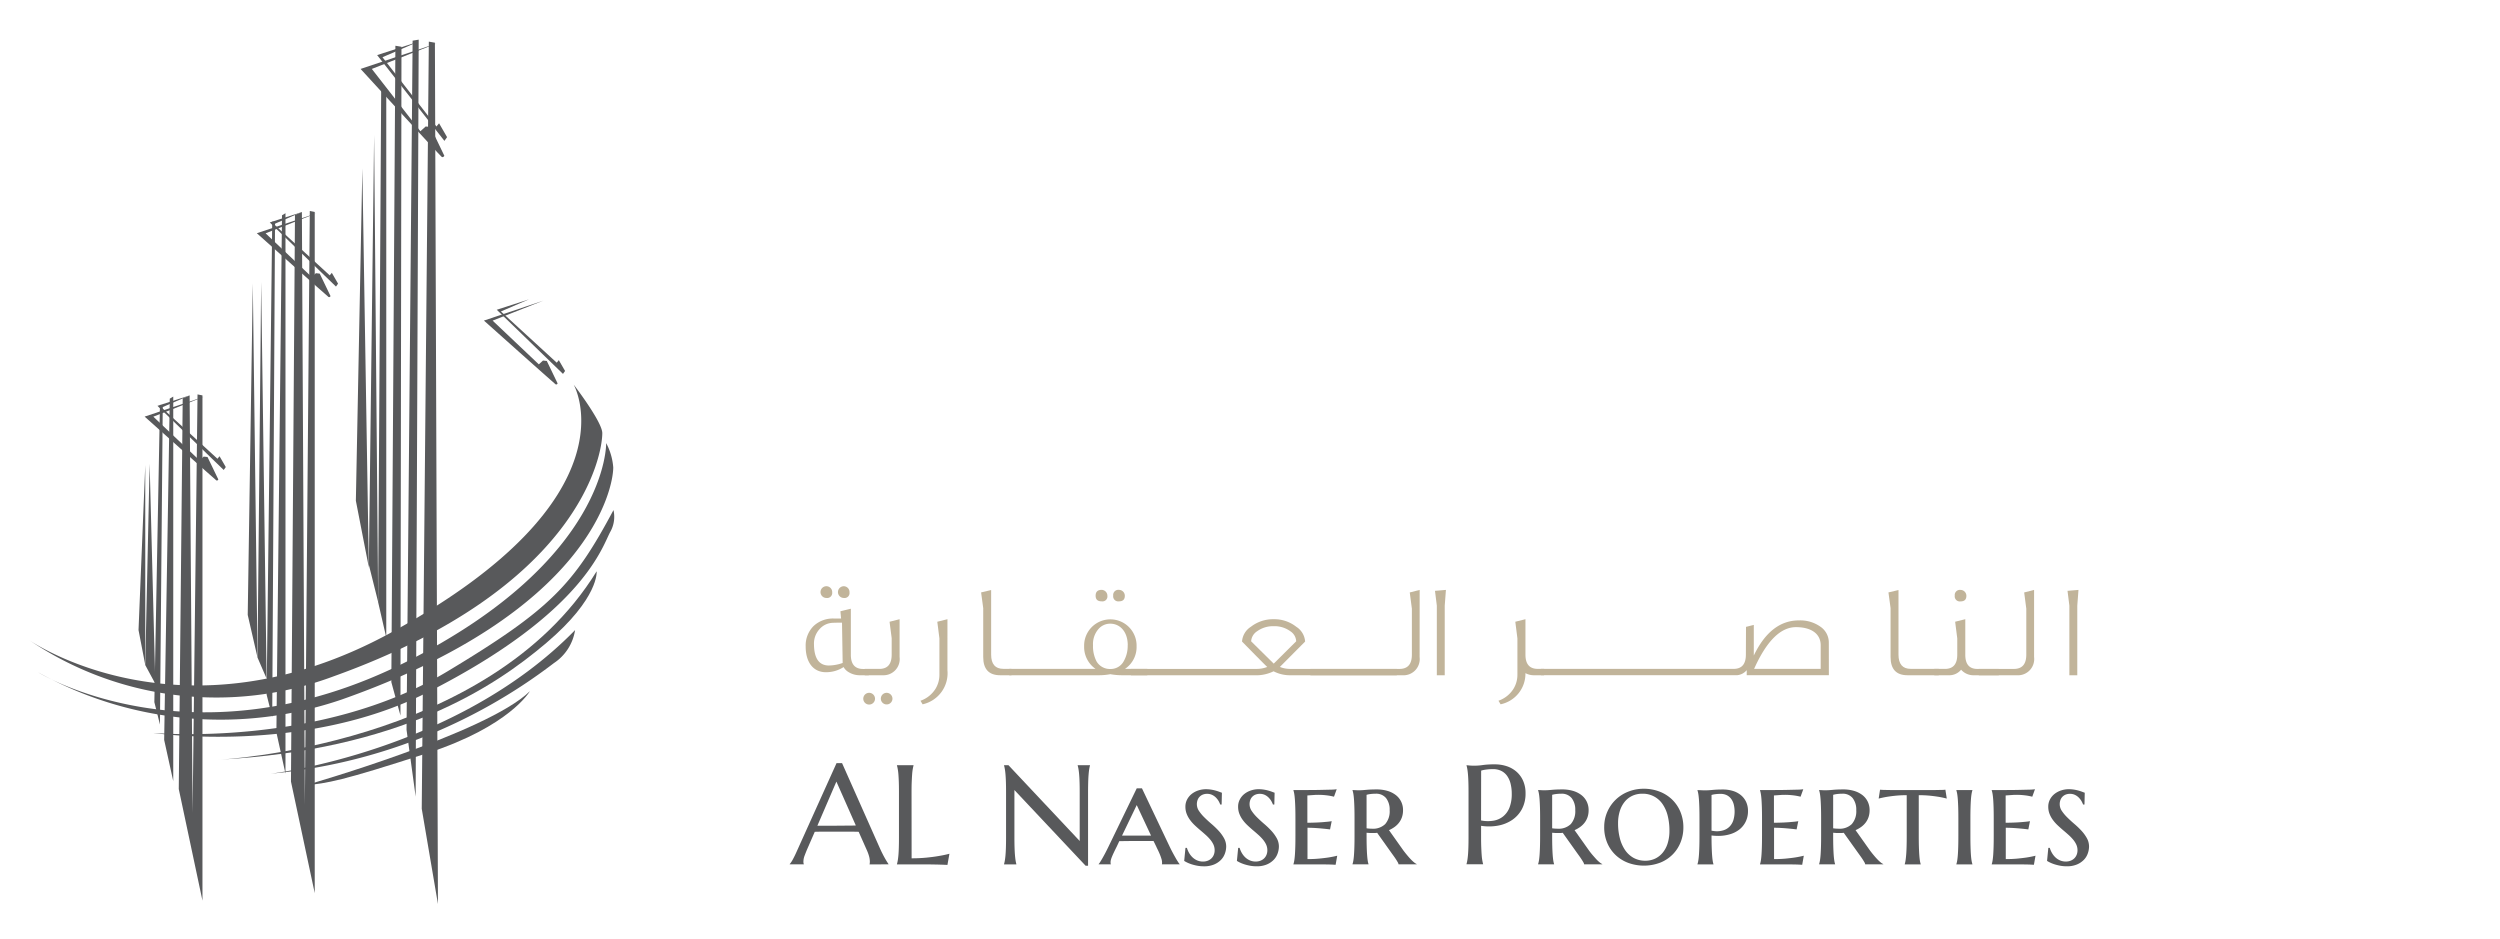 <svg xmlns="http://www.w3.org/2000/svg" xmlns:xlink="http://www.w3.org/1999/xlink" width="197" height="74" viewBox="0 0 197 74">
  <defs>
    <clipPath id="clip-path">
      <rect id="Rectangle_6472" data-name="Rectangle 6472" width="162.361" height="68.111" fill="none"/>
    </clipPath>
    <clipPath id="clip-Al_Nasser_Properties">
      <rect width="197" height="74"/>
    </clipPath>
  </defs>
  <g id="Al_Nasser_Properties" data-name="Al Nasser Properties" clip-path="url(#clip-Al_Nasser_Properties)">
    <g id="Group_70784" data-name="Group 70784" transform="translate(2.255 3.125)" clip-path="url(#clip-path)">
      <path id="Path_104238" data-name="Path 104238" d="M95.6,52.119l-4,1.575,3.642,3.446.328-.3.3.033.853,1.772s-.066.131-.164.066-5.644-5.02-5.644-5.02Z" transform="translate(-55.037 -31.554)" fill="#58595b"/>
      <path id="Path_104239" data-name="Path 104239" d="M96.021,51.861l-2.207.955,4.4,4.036.164-.2.492.853-.164.23-5.217-5.053Z" transform="translate(-56.598 -31.397)" fill="#58595b"/>
      <path id="Path_104240" data-name="Path 104240" d="M54.273,87.976V34.3l-.389-.078-.389,46.823L53.261,34.3l-.545.234L52.4,79.182Z" transform="translate(-31.727 -20.721)" fill="#58595b"/>
      <path id="Path_104241" data-name="Path 104241" d="M50.2,78.825V34.659l-.275.165-.441,40.749Z" transform="translate(-29.959 -20.983)" fill="#58595b"/>
      <path id="Path_104242" data-name="Path 104242" d="M47.971,75.375l.221-39.04h-.221l-.441,37.276Z" transform="translate(-28.775 -21.998)" fill="#58595b"/>
      <path id="Path_104243" data-name="Path 104243" d="M46.43,79.639l-.717-1.658L46,48.38Z" transform="translate(-27.676 -29.29)" fill="#58595b"/>
      <path id="Path_104244" data-name="Path 104244" d="M44.53,78.151l-.772-3.362.4-26.13Z" transform="translate(-26.492 -29.459)" fill="#58595b"/>
      <path id="Path_104245" data-name="Path 104245" d="M50.263,34.682l-4,1.575L49.9,39.7l.328-.3.3.033.853,1.772s-.066.131-.164.066-5.644-5.02-5.644-5.02Z" transform="translate(-27.589 -20.997)" fill="#58595b"/>
      <path id="Path_104246" data-name="Path 104246" d="M50.685,34.424l-2.207.955,4.4,4.036.164-.2.492.853-.164.23-5.217-5.053Z" transform="translate(-29.15 -20.841)" fill="#58595b"/>
      <path id="Path_104247" data-name="Path 104247" d="M31.853,110.735V70.922l-.389-.078-.389,32.964-.233-32.886-.545.234-.311,30.784Z" transform="translate(-18.154 -42.89)" fill="#58595b"/>
      <path id="Path_104248" data-name="Path 104248" d="M27.783,101.584V71.277l-.275.165-.441,26.89Z" transform="translate(-16.386 -43.152)" fill="#58595b"/>
      <path id="Path_104249" data-name="Path 104249" d="M25.551,98.134l.221-25.181h-.221L25.11,96.37Z" transform="translate(-15.202 -44.167)" fill="#58595b"/>
      <path id="Path_104250" data-name="Path 104250" d="M24.086,102.024l-.792-1.471.345-15.865Z" transform="translate(-14.103 -51.271)" fill="#58595b"/>
      <path id="Path_104251" data-name="Path 104251" d="M22.48,100.722l-.531-2.756.531-13Z" transform="translate(-13.288 -51.441)" fill="#58595b"/>
      <path id="Path_104252" data-name="Path 104252" d="M27.844,71.3l-4,1.575,3.642,3.445.328-.3.3.033.853,1.772s-.065.131-.164.065-5.644-5.02-5.644-5.02Z" transform="translate(-14.017 -43.166)" fill="#58595b"/>
      <path id="Path_104253" data-name="Path 104253" d="M28.265,71.042,26.058,72l4.4,4.036.164-.2.492.853-.164.23L25.73,71.866Z" transform="translate(-15.577 -43.01)" fill="#58595b"/>
      <path id="Path_104254" data-name="Path 104254" d="M72.306.742,67.185,2.756l3.826,4.911.42-.378.378.042L72.9,9.6s-.084.168-.21.084S66.3,2.756,66.3,2.756Z" transform="translate(-40.141 -0.449)" fill="#58595b"/>
      <path id="Path_104255" data-name="Path 104255" d="M72.845.412,70.022,1.633l4.25,5.459.21-.252.63,1.091-.21.294-5.3-6.76Z" transform="translate(-42.138 -0.249)" fill="#58595b"/>
      <path id="Path_104256" data-name="Path 104256" d="M79.784,68.356,79.545.485,79.066.4l-.559,60.446Z" transform="translate(-47.529 -0.245)" fill="#58595b"/>
      <path id="Path_104257" data-name="Path 104257" d="M76.19,59.648,76.43,0l-.479.08-.479,54.3Z" transform="translate(-45.692 0)" fill="#58595b"/>
      <path id="Path_104258" data-name="Path 104258" d="M73.155,53.995l.08-52.7-.479-.08L72.436,51.36Z" transform="translate(-43.854 -0.735)" fill="#58595b"/>
      <path id="Path_104259" data-name="Path 104259" d="M70.444,52.874V9.6l-.4-.08L69.8,50.08Z" transform="translate(-42.261 -5.764)" fill="#58595b"/>
      <path id="Path_104260" data-name="Path 104260" d="M68.678,55.833l-.319-36.81-.415,33.871Z" transform="translate(-41.134 -11.516)" fill="#58595b"/>
      <path id="Path_104261" data-name="Path 104261" d="M66.375,57.146l-1.022-5.255L65.864,25.7Z" transform="translate(-39.566 -15.559)" fill="#58595b"/>
      <path id="Path_104262" data-name="Path 104262" d="M0,88.988s12.039,8.485,28.6-.585c19.431-10.64,14.349-19.522,14.349-19.522s2.255,2.938,2.257,3.825c.005,1.678-1.727,12.19-21.181,19.169A26.34,26.34,0,0,1,0,88.988" transform="translate(0 -41.702)" fill="#58595b"/>
      <path id="Path_104263" data-name="Path 104263" d="M1.91,98.632s12.281,7.645,29.126-.89C46.888,89.71,46.667,80.565,46.667,80.565a4.876,4.876,0,0,1,.558,1.913c0,1.678-1.887,11.42-21.381,18.289A29.54,29.54,0,0,1,1.91,98.632" transform="translate(-1.156 -48.775)" fill="#58595b"/>
      <path id="Path_104264" data-name="Path 104264" d="M24.987,111.509s13.1,1.186,23.129-4.843c8.19-4.922,9.962-6.855,13.1-12.719a2.415,2.415,0,0,1-.22,1.655c-.627,1.065-1.941,6.369-14.419,12.7-9.768,4.954-21.589,3.211-21.589,3.211" transform="translate(-15.128 -56.877)" fill="#58595b"/>
      <path id="Path_104265" data-name="Path 104265" d="M37.821,121.02s21.336-1.008,29.837-14.851c0,0,.219,2.09-3.965,5.645-4.152,3.528-11.592,8.433-25.873,9.206" transform="translate(-22.897 -64.276)" fill="#58595b"/>
      <path id="Path_104266" data-name="Path 104266" d="M48.368,129.227s14.607-1.71,23.976-11.316a3.811,3.811,0,0,1-1.667,2.6,43.332,43.332,0,0,1-22.309,8.716" transform="translate(-29.283 -71.385)" fill="#58595b"/>
      <path id="Path_104267" data-name="Path 104267" d="M55.2,137.534s14.339-4.1,17.72-7.425c0,0-1.583,2.773-8.072,4.88-6.856,2.227-7.866,2.364-9.648,2.545" transform="translate(-33.418 -78.77)" fill="#58595b"/>
      <path id="Path_104268" data-name="Path 104268" d="M158.286,152.465v-.022a.318.318,0,0,0,.017-.082c0-.036.006-.069.006-.1a1.707,1.707,0,0,0-.046-.373,3.142,3.142,0,0,0-.177-.509l-.659-1.482q-.305-.011-.812-.011h-1.926q-.4,0-.722.011l-.627,1.438q-.082.2-.174.442a1.34,1.34,0,0,0-.093.485.51.51,0,0,0,.011.117.212.212,0,0,0,.022.062v.022h-1.112v-.022a1.939,1.939,0,0,0,.245-.368q.147-.264.322-.662l3.122-6.925h.436l2.959,6.658c.069.156.141.308.215.455s.144.279.21.395.124.214.175.294.085.131.1.152v.022Zm-3.53-3.046c.211,0,.427,0,.649,0l.651-.006.613-.005q.294,0,.534-.009l-1.531-3.459-1.5,3.481Z" transform="translate(-92.019 -87.476)" fill="#58595b"/>
      <path id="Path_104269" data-name="Path 104269" d="M174.573,152.237a11.7,11.7,0,0,0,1.182-.055q.539-.054.943-.125.468-.076.855-.18l-.158.882q-.065-.005-.2-.011l-.292-.011c-.107,0-.22-.007-.338-.009l-.335-.006-.281-.005-.177,0h-2.354v-.022a2.826,2.826,0,0,0,.063-.283q.03-.169.052-.419t.032-.6q.011-.346.011-.809v-3.547q0-.463-.011-.809c-.008-.231-.019-.43-.032-.6s-.032-.31-.052-.422a2.8,2.8,0,0,0-.063-.283V144.9h1.307v.022c-.021.076-.042.17-.062.283a4.147,4.147,0,0,0-.049.422c-.013.169-.023.368-.033.6s-.013.5-.013.809Z" transform="translate(-104.993 -87.727)" fill="#58595b"/>
      <path id="Path_104270" data-name="Path 104270" d="M195.147,144.9l5.612,5.972v-3.836q0-.463-.011-.809t-.033-.6c-.014-.169-.032-.31-.052-.423a2.71,2.71,0,0,0-.063-.283V144.9h.97v.022a2.588,2.588,0,0,0-.06.283c-.019.113-.035.253-.049.423s-.026.368-.032.6-.011.5-.011.809v5.786h-.191l-5.612-5.966v3.726q0,.464.011.809t.033.6q.021.251.049.419a2.52,2.52,0,0,0,.06.283v.022h-.97v-.022a2.762,2.762,0,0,0,.062-.283q.03-.169.052-.419c.014-.167.026-.366.033-.6s.011-.5.011-.809v-3.547q0-.463-.011-.809c-.007-.231-.019-.431-.033-.6s-.032-.31-.052-.423a2.728,2.728,0,0,0-.062-.283V144.9Z" transform="translate(-117.934 -87.727)" fill="#58595b"/>
      <path id="Path_104271" data-name="Path 104271" d="M218.014,153.667h-1.389q-.278,0-.528,0l-.458.006-.322,0-.2.425q-.131.261-.223.455t-.152.34a1.983,1.983,0,0,0-.088.254.8.8,0,0,0-.027.2.5.5,0,0,0,.006.09.11.11,0,0,0,.016.046v.022h-.959v-.022a1.151,1.151,0,0,0,.12-.166c.054-.085.117-.19.187-.313s.147-.263.229-.42.163-.318.243-.485l2.222-4.587h.409l2.179,4.587q.125.261.253.5c.085.16.165.3.237.428s.137.229.191.311a.838.838,0,0,0,.109.144v.022h-1.395a.337.337,0,0,0,.011-.079v-.079a1.008,1.008,0,0,0-.052-.289q-.052-.169-.125-.346t-.153-.34c-.053-.109-.1-.2-.128-.272Zm-2.484-.425h.332q.229,0,.488,0t.52,0q.262,0,.507,0l.441,0-1.128-2.409Z" transform="translate(-129.37 -90.519)" fill="#58595b"/>
      <path id="Path_104272" data-name="Path 104272" d="M233.737,150.9h-.109a1.956,1.956,0,0,0-.106-.234,1.367,1.367,0,0,0-.2-.278,1.093,1.093,0,0,0-.3-.232.907.907,0,0,0-.43-.1.883.883,0,0,0-.341.062.723.723,0,0,0-.411.43.954.954,0,0,0,.117.864,3.319,3.319,0,0,0,.428.509q.256.253.556.51a6.442,6.442,0,0,1,.556.533,3.061,3.061,0,0,1,.428.588,1.355,1.355,0,0,1,.171.665,1.658,1.658,0,0,1-.1.539,1.36,1.36,0,0,1-.308.5,1.646,1.646,0,0,1-.545.367,2.019,2.019,0,0,1-.807.144,2.774,2.774,0,0,1-.5-.043,3.744,3.744,0,0,1-.436-.106,2.782,2.782,0,0,1-.354-.136,2.507,2.507,0,0,1-.259-.139l.1-1.029h.114a1.837,1.837,0,0,0,.161.382,1.569,1.569,0,0,0,.262.346,1.237,1.237,0,0,0,.365.251,1.15,1.15,0,0,0,.483.1,1.023,1.023,0,0,0,.359-.063.857.857,0,0,0,.291-.177.8.8,0,0,0,.193-.281.931.931,0,0,0,.071-.373,1.064,1.064,0,0,0-.1-.455,1.826,1.826,0,0,0-.262-.4,3.586,3.586,0,0,0-.368-.373q-.2-.18-.422-.365c-.145-.124-.286-.25-.422-.379a3.033,3.033,0,0,1-.368-.417,2.072,2.072,0,0,1-.262-.477,1.529,1.529,0,0,1-.1-.558,1.2,1.2,0,0,1,.137-.577,1.352,1.352,0,0,1,.359-.433,1.651,1.651,0,0,1,.512-.273,1.9,1.9,0,0,1,.6-.1,2.694,2.694,0,0,1,.427.033,3.227,3.227,0,0,1,.36.079c.107.031.2.062.281.093s.145.055.2.073Z" transform="translate(-139.727 -90.627)" fill="#58595b"/>
      <path id="Path_104273" data-name="Path 104273" d="M244.26,150.9h-.109a1.949,1.949,0,0,0-.106-.234,1.365,1.365,0,0,0-.2-.278,1.094,1.094,0,0,0-.3-.232.908.908,0,0,0-.43-.1.883.883,0,0,0-.341.062.723.723,0,0,0-.411.43.944.944,0,0,0-.054.324.953.953,0,0,0,.172.539,3.318,3.318,0,0,0,.428.509q.256.253.556.51a6.44,6.44,0,0,1,.556.533,3.06,3.06,0,0,1,.428.588,1.355,1.355,0,0,1,.171.665,1.66,1.66,0,0,1-.1.539,1.362,1.362,0,0,1-.308.5,1.646,1.646,0,0,1-.545.367,2.019,2.019,0,0,1-.807.144,2.773,2.773,0,0,1-.5-.043,3.741,3.741,0,0,1-.436-.106,2.78,2.78,0,0,1-.354-.136,2.511,2.511,0,0,1-.259-.139l.1-1.029h.114a1.84,1.84,0,0,0,.161.382,1.57,1.57,0,0,0,.262.346,1.238,1.238,0,0,0,.365.251,1.15,1.15,0,0,0,.483.1,1.023,1.023,0,0,0,.359-.063.857.857,0,0,0,.291-.177.805.805,0,0,0,.193-.281.932.932,0,0,0,.071-.373,1.063,1.063,0,0,0-.1-.455,1.827,1.827,0,0,0-.262-.4,3.591,3.591,0,0,0-.368-.373q-.2-.18-.422-.365c-.145-.124-.286-.25-.422-.379a3.032,3.032,0,0,1-.368-.417,2.072,2.072,0,0,1-.262-.477,1.53,1.53,0,0,1-.1-.558,1.2,1.2,0,0,1,.137-.577,1.352,1.352,0,0,1,.359-.433,1.651,1.651,0,0,1,.512-.273,1.9,1.9,0,0,1,.6-.1,2.694,2.694,0,0,1,.427.033,3.224,3.224,0,0,1,.36.079c.107.031.2.062.281.093s.145.055.2.073Z" transform="translate(-146.098 -90.627)" fill="#58595b"/>
      <path id="Path_104274" data-name="Path 104274" d="M253.666,149.758q.561,0,1.041-.011t.825-.019a3.525,3.525,0,0,0,.455-.033l-.213.588c-.1-.025-.209-.049-.332-.071s-.241-.036-.395-.052a5.232,5.232,0,0,0-.537-.024c-.073,0-.156,0-.251.008s-.185.012-.273.019l-.311.022v2.152q.441-.005.8-.022t.6-.043q.294-.021.518-.06l-.131.648c-.2-.025-.4-.047-.6-.065q-.262-.027-.577-.046c-.211-.013-.412-.019-.6-.019V155.2q.507,0,.932-.041t.741-.09q.37-.06.67-.136l-.126.714c-.054,0-.142-.008-.264-.014s-.249-.009-.382-.011l-.374-.006-.24,0h-2.065V155.6a1.969,1.969,0,0,0,.068-.294q.03-.18.049-.444t.03-.63q.011-.365.011-.855V152q0-.49-.011-.853t-.03-.626q-.019-.265-.049-.444a1.987,1.987,0,0,0-.068-.294v-.022q.534,0,1.1,0" transform="translate(-152.91 -90.628)" fill="#58595b"/>
      <path id="Path_104275" data-name="Path 104275" d="M266.33,153.16a1.68,1.68,0,0,1-.215.019c-.07,0-.142,0-.215,0s-.121,0-.191-.006-.14-.009-.212-.017v.267q0,.485.011.848c.007.241.017.449.03.624s.028.32.046.438a1.782,1.782,0,0,0,.065.291v.022H264.39v-.022a1.966,1.966,0,0,0,.068-.294q.03-.179.049-.444t.03-.629q.011-.365.011-.855v-1.374q0-.49-.011-.852t-.03-.627q-.019-.265-.049-.444a1.969,1.969,0,0,0-.068-.294v-.022l.185.011c.054,0,.115.006.183.008l.2,0q.174,0,.518-.033t.807-.033a2.987,2.987,0,0,1,.853.114,2.01,2.01,0,0,1,.659.327,1.464,1.464,0,0,1,.425.518,1.52,1.52,0,0,1,.15.681,1.668,1.668,0,0,1-.082.537,1.51,1.51,0,0,1-.229.436,1.671,1.671,0,0,1-.349.341,2.431,2.431,0,0,1-.447.256l1.139,1.607c.1.131.2.256.3.376s.195.227.286.322a2.64,2.64,0,0,0,.256.237.84.84,0,0,0,.2.128v.022h-1.428a.447.447,0,0,0-.068-.172c-.046-.082-.1-.167-.158-.256s-.12-.175-.18-.259l-.134-.185Zm-.833-.354c.073.011.146.019.22.024s.146.008.215.008a1.37,1.37,0,0,0,1.033-.365,1.524,1.524,0,0,0,.351-1.095,1.472,1.472,0,0,0-.281-.949,1,1,0,0,0-.825-.348,2.967,2.967,0,0,0-.308.014c-.089.009-.165.019-.226.03s-.129.029-.18.043Z" transform="translate(-160.066 -90.661)" fill="#58595b"/>
      <path id="Path_104276" data-name="Path 104276" d="M287.147,144.8l.229.022c.069.007.146.012.232.014l.264,0a4.313,4.313,0,0,0,.575-.051,6.7,6.7,0,0,1,.924-.052,2.969,2.969,0,0,1,.967.152,2.212,2.212,0,0,1,.771.447,2.04,2.04,0,0,1,.509.717,2.4,2.4,0,0,1,.183.962,2.577,2.577,0,0,1-.289,1.253,2.407,2.407,0,0,1-.773.855,2.931,2.931,0,0,1-1.117.444,3.984,3.984,0,0,1-1.324.013v.9q0,.463.014.809t.033.6a4.174,4.174,0,0,0,.049.419c.02.112.041.207.062.283v.022h-1.307v-.022a2.854,2.854,0,0,0,.063-.283c.02-.112.037-.253.052-.419s.025-.366.033-.6.011-.5.011-.809v-3.547q0-.463-.011-.809t-.033-.6q-.022-.254-.052-.423a2.852,2.852,0,0,0-.063-.283Zm1.149,4.353a2.738,2.738,0,0,0,.978.019,1.642,1.642,0,0,0,.763-.338,1.69,1.69,0,0,0,.5-.7,2.9,2.9,0,0,0,.177-1.078,3.258,3.258,0,0,0-.092-.8,1.826,1.826,0,0,0-.275-.616,1.251,1.251,0,0,0-.46-.392,1.433,1.433,0,0,0-.649-.139,3.837,3.837,0,0,0-.408.019c-.116.013-.214.026-.294.041a1.617,1.617,0,0,0-.234.06Z" transform="translate(-173.843 -87.627)" fill="#58595b"/>
      <path id="Path_104277" data-name="Path 104277" d="M303.4,153.16a1.681,1.681,0,0,1-.215.019c-.07,0-.142,0-.215,0s-.122,0-.191-.006-.14-.009-.212-.017v.267q0,.485.011.848c.007.241.017.449.03.624s.028.32.046.438a1.791,1.791,0,0,0,.065.291v.022h-1.259v-.022a1.961,1.961,0,0,0,.068-.294q.03-.179.049-.444t.03-.629q.011-.365.011-.855v-1.374q0-.49-.011-.852t-.03-.627q-.019-.265-.049-.444a1.964,1.964,0,0,0-.068-.294v-.022l.185.011c.054,0,.115.006.183.008l.2,0q.174,0,.518-.033t.807-.033a2.987,2.987,0,0,1,.853.114,2.01,2.01,0,0,1,.659.327,1.463,1.463,0,0,1,.425.518,1.52,1.52,0,0,1,.15.681,1.666,1.666,0,0,1-.082.537,1.51,1.51,0,0,1-.229.436,1.674,1.674,0,0,1-.349.341,2.431,2.431,0,0,1-.447.256l1.139,1.607q.147.2.3.376t.286.322a2.629,2.629,0,0,0,.256.237.838.838,0,0,0,.2.128v.022h-1.428a.448.448,0,0,0-.068-.172c-.046-.082-.1-.167-.158-.256s-.12-.175-.18-.259l-.134-.185Zm-.833-.354c.073.011.146.019.221.024s.146.008.215.008a1.37,1.37,0,0,0,1.033-.365,1.524,1.524,0,0,0,.351-1.095,1.472,1.472,0,0,0-.281-.949,1,1,0,0,0-.825-.348,2.969,2.969,0,0,0-.308.014c-.089.009-.164.019-.226.03s-.129.029-.18.043Z" transform="translate(-182.512 -90.661)" fill="#58595b"/>
      <path id="Path_104278" data-name="Path 104278" d="M314.652,152.611a2.926,2.926,0,0,1,.243-1.194,2.975,2.975,0,0,1,1.653-1.591,3.268,3.268,0,0,1,1.226-.229,3.405,3.405,0,0,1,1.212.215,2.95,2.95,0,0,1,.992.613,2.878,2.878,0,0,1,.667.964,3.169,3.169,0,0,1,.245,1.27,3.134,3.134,0,0,1-.207,1.125,2.854,2.854,0,0,1-.605.959,2.906,2.906,0,0,1-.981.665,3.619,3.619,0,0,1-2.539.035,2.971,2.971,0,0,1-.992-.607,2.833,2.833,0,0,1-.67-.959,3.142,3.142,0,0,1-.245-1.267m3.247,2.659a1.777,1.777,0,0,0,.763-.164,1.726,1.726,0,0,0,.6-.469,2.162,2.162,0,0,0,.392-.743,3.264,3.264,0,0,0,.139-.989,4.812,4.812,0,0,0-.133-1.161,2.808,2.808,0,0,0-.4-.923,1.872,1.872,0,0,0-1.615-.831,1.827,1.827,0,0,0-.763.158,1.7,1.7,0,0,0-.6.458,2.159,2.159,0,0,0-.395.735,3.2,3.2,0,0,0-.142.992,4.587,4.587,0,0,0,.139,1.158,2.947,2.947,0,0,0,.408.932,1.983,1.983,0,0,0,.673.621,1.886,1.886,0,0,0,.937.226" transform="translate(-190.495 -90.569)" fill="#58595b"/>
      <path id="Path_104279" data-name="Path 104279" d="M334.385,153.374q0,.49.011.861c.008.247.017.46.03.64s.028.331.046.455a1.782,1.782,0,0,0,.065.3v.022h-1.259v-.022a1.976,1.976,0,0,0,.068-.294q.03-.18.049-.444t.03-.63q.011-.365.011-.855v-1.373q0-.49-.011-.852t-.03-.627q-.019-.265-.049-.444a1.977,1.977,0,0,0-.068-.294v-.022l.24.011c.069,0,.142.007.221.009l.221,0c.116,0,.288-.011.515-.033s.494-.033.8-.033a2.689,2.689,0,0,1,.79.112,1.807,1.807,0,0,1,.629.329,1.539,1.539,0,0,1,.414.531,1.651,1.651,0,0,1,.15.722,1.854,1.854,0,0,1-.185.848,1.783,1.783,0,0,1-.5.616,2.21,2.21,0,0,1-.749.373,3.253,3.253,0,0,1-.915.126,4.311,4.311,0,0,1-.523-.033m0-.376.215.03a1.723,1.723,0,0,0,.779-.082,1.156,1.156,0,0,0,.441-.286,1.3,1.3,0,0,0,.283-.485,2.374,2.374,0,0,0,.03-1.258,1.279,1.279,0,0,0-.21-.439.951.951,0,0,0-.346-.283,1.082,1.082,0,0,0-.479-.1,3.08,3.08,0,0,0-.308.013c-.089.009-.165.019-.226.03s-.129.029-.179.043Z" transform="translate(-201.772 -90.662)" fill="#58595b"/>
      <path id="Path_104280" data-name="Path 104280" d="M346.843,149.758q.561,0,1.041-.011t.825-.019a3.525,3.525,0,0,0,.455-.033l-.213.588c-.1-.025-.209-.049-.332-.071s-.241-.036-.395-.052a5.233,5.233,0,0,0-.537-.024c-.073,0-.156,0-.251.008s-.185.012-.273.019l-.311.022v2.152q.441-.005.8-.022t.6-.043q.294-.021.518-.06l-.131.648c-.2-.025-.4-.047-.6-.065q-.262-.027-.577-.046c-.211-.013-.412-.019-.6-.019V155.2q.507,0,.932-.041t.741-.09q.371-.06.67-.136l-.126.714c-.054,0-.142-.008-.264-.014s-.249-.009-.382-.011l-.374-.006-.239,0h-2.065V155.6a1.985,1.985,0,0,0,.068-.294q.03-.18.049-.444t.03-.63q.011-.365.011-.855V152q0-.49-.011-.853t-.03-.626q-.019-.265-.049-.444a2,2,0,0,0-.068-.294v-.022q.534,0,1.095,0" transform="translate(-209.321 -90.628)" fill="#58595b"/>
      <path id="Path_104281" data-name="Path 104281" d="M359.508,153.16a1.679,1.679,0,0,1-.215.019c-.07,0-.142,0-.215,0s-.122,0-.191-.006-.14-.009-.212-.017v.267q0,.485.011.848c.008.241.017.449.03.624s.028.32.046.438a1.791,1.791,0,0,0,.065.291v.022h-1.259v-.022a1.962,1.962,0,0,0,.068-.294q.03-.179.049-.444t.03-.629q.011-.365.011-.855v-1.374q0-.49-.011-.852t-.03-.627q-.019-.265-.049-.444a1.964,1.964,0,0,0-.068-.294v-.022l.185.011c.054,0,.115.006.183.008l.2,0c.116,0,.289-.011.518-.033s.5-.033.807-.033a2.986,2.986,0,0,1,.853.114,2.011,2.011,0,0,1,.659.327,1.464,1.464,0,0,1,.424.518,1.52,1.52,0,0,1,.15.681,1.669,1.669,0,0,1-.082.537,1.51,1.51,0,0,1-.229.436,1.672,1.672,0,0,1-.349.341,2.429,2.429,0,0,1-.447.256l1.139,1.607c.1.131.2.256.3.376s.195.227.286.322a2.632,2.632,0,0,0,.256.237.838.838,0,0,0,.2.128v.022H361.2a.447.447,0,0,0-.068-.172c-.046-.082-.1-.167-.158-.256s-.12-.175-.18-.259l-.134-.185Zm-.833-.354c.073.011.146.019.221.024s.146.008.215.008a1.37,1.37,0,0,0,1.033-.365,1.525,1.525,0,0,0,.351-1.095,1.473,1.473,0,0,0-.281-.949,1,1,0,0,0-.825-.348,2.969,2.969,0,0,0-.308.014c-.089.009-.164.019-.226.03s-.129.029-.18.043Z" transform="translate(-216.477 -90.661)" fill="#58595b"/>
      <path id="Path_104282" data-name="Path 104282" d="M371.669,150.214a8.548,8.548,0,0,0-.9.043q-.407.044-.7.093-.338.06-.61.131l.109-.7c.055.007.143.013.267.017l.389.008.387.006.253,0h2.577l.243,0,.379-.006.387-.008c.123,0,.212-.009.267-.017l.109.7q-.261-.07-.6-.131-.289-.049-.695-.093a8.668,8.668,0,0,0-.913-.043v3.21q0,.49.011.855t.03.629q.019.265.046.444a1.826,1.826,0,0,0,.066.294v.022h-1.258v-.022a1.893,1.893,0,0,0,.065-.294q.027-.179.049-.444t.032-.629q.011-.365.011-.855Z" transform="translate(-223.675 -90.678)" fill="#58595b"/>
      <path id="Path_104283" data-name="Path 104283" d="M385.134,152.1q0-.49-.011-.852t-.03-.627q-.019-.265-.049-.444a1.977,1.977,0,0,0-.068-.294v-.022h1.264v.022a1.964,1.964,0,0,0-.068.294q-.03.18-.049.444t-.03.627q-.011.362-.011.852v1.373q0,.491.011.855c.007.244.017.453.03.63s.029.324.049.444a1.963,1.963,0,0,0,.068.294v.022h-1.264V155.7a1.976,1.976,0,0,0,.068-.294q.03-.18.049-.444c.013-.176.023-.386.03-.63s.011-.528.011-.855Z" transform="translate(-233.07 -90.728)" fill="#58595b"/>
      <path id="Path_104284" data-name="Path 104284" d="M393.114,149.758q.561,0,1.041-.011t.825-.019a3.524,3.524,0,0,0,.455-.033l-.213.588c-.1-.025-.209-.049-.332-.071s-.241-.036-.395-.052a5.232,5.232,0,0,0-.537-.024c-.073,0-.156,0-.25.008s-.185.012-.273.019l-.311.022v2.152q.441-.005.8-.022t.6-.043q.294-.021.518-.06l-.131.648c-.2-.025-.4-.047-.6-.065q-.262-.027-.577-.046c-.211-.013-.412-.019-.6-.019V155.2q.507,0,.932-.041t.741-.09q.37-.06.67-.136l-.126.714c-.054,0-.142-.008-.264-.014s-.249-.009-.382-.011l-.374-.006-.239,0h-2.065V155.6a1.967,1.967,0,0,0,.068-.294q.03-.18.049-.444t.03-.63q.011-.365.011-.855V152q0-.49-.011-.853t-.03-.626q-.019-.265-.049-.444a1.984,1.984,0,0,0-.068-.294v-.022q.534,0,1.095,0" transform="translate(-237.334 -90.628)" fill="#58595b"/>
      <path id="Path_104285" data-name="Path 104285" d="M406.049,150.9h-.109a1.959,1.959,0,0,0-.106-.234,1.368,1.368,0,0,0-.2-.278,1.093,1.093,0,0,0-.3-.232.907.907,0,0,0-.43-.1.883.883,0,0,0-.341.062.723.723,0,0,0-.411.43.944.944,0,0,0-.054.324.953.953,0,0,0,.172.539,3.317,3.317,0,0,0,.428.509q.256.253.556.51a6.443,6.443,0,0,1,.556.533,3.056,3.056,0,0,1,.428.588,1.355,1.355,0,0,1,.171.665,1.658,1.658,0,0,1-.1.539,1.361,1.361,0,0,1-.308.5,1.648,1.648,0,0,1-.545.367,2.02,2.02,0,0,1-.807.144,2.774,2.774,0,0,1-.5-.043,3.741,3.741,0,0,1-.436-.106,2.779,2.779,0,0,1-.354-.136,2.5,2.5,0,0,1-.259-.139l.1-1.029h.114a1.841,1.841,0,0,0,.161.382,1.568,1.568,0,0,0,.262.346,1.238,1.238,0,0,0,.365.251,1.15,1.15,0,0,0,.483.1,1.023,1.023,0,0,0,.359-.063.857.857,0,0,0,.291-.177.8.8,0,0,0,.193-.281.931.931,0,0,0,.071-.373,1.062,1.062,0,0,0-.1-.455,1.823,1.823,0,0,0-.262-.4,3.59,3.59,0,0,0-.368-.373q-.2-.18-.422-.365c-.145-.124-.286-.25-.422-.379a3.034,3.034,0,0,1-.368-.417,2.073,2.073,0,0,1-.262-.477,1.529,1.529,0,0,1-.1-.558,1.206,1.206,0,0,1,.136-.577,1.353,1.353,0,0,1,.359-.433,1.651,1.651,0,0,1,.512-.273,1.9,1.9,0,0,1,.6-.1,2.693,2.693,0,0,1,.427.033,3.227,3.227,0,0,1,.36.079c.107.031.2.062.281.093s.145.055.2.073Z" transform="translate(-244.047 -90.627)" fill="#58595b"/>
      <path id="Path_104286" data-name="Path 104286" d="M160.156,116.165h-.708a1.67,1.67,0,0,1-.874-.24,1.068,1.068,0,0,1-.406-.406,2.5,2.5,0,0,1-1.405.406c-.958,0-1.583-.749-1.583-2.03a2.166,2.166,0,0,1,.614-1.6,2.225,2.225,0,0,1,1.624-.6h.552l-.052-.572c.333-.083.6-.146.822-.2v3.633c0,.739.323,1.114.968,1.114h.448Zm-2.061-.968-.052-3.175c-.281,0-.51,0-.7.01a1.452,1.452,0,0,0-1.062.489,1.676,1.676,0,0,0-.447,1.2c.01,1.114.4,1.676,1.176,1.676a3.37,3.37,0,0,0,1.082-.2m-.822-5.569a.4.4,0,0,1-.458.447.463.463,0,1,1,0-.926.46.46,0,0,1,.458.479m1.364,0a.393.393,0,0,1-.447.447.463.463,0,0,1,0-.926.459.459,0,0,1,.447.479" transform="translate(-93.948 -66.08)" fill="#c1b49a"/>
      <path id="Path_104287" data-name="Path 104287" d="M167.611,122.011a.463.463,0,1,1-.468-.468.466.466,0,0,1,.468.468m1.936-3.29a1.277,1.277,0,0,1-1.332,1.437H166.8v-.5h1.155q.968,0,.968-1.124v-1.3l-.167-1.291.791-.2Zm-.562,3.29a.458.458,0,1,1-.458-.468.464.464,0,0,1,.458.468" transform="translate(-100.914 -70.074)" fill="#c1b49a"/>
      <path id="Path_104288" data-name="Path 104288" d="M180.232,119.763a2.509,2.509,0,0,1-1.957,2.686l-.167-.281a2.273,2.273,0,0,0,1.2-.968,2.112,2.112,0,0,0,.292-1.083v-2.863l-.167-1.312.8-.2Z" transform="translate(-107.829 -70.074)" fill="#c1b49a"/>
      <path id="Path_104289" data-name="Path 104289" d="M192.612,116.628h-.895c-.885,0-1.333-.479-1.333-1.437V111.34l-.167-1.239.791-.187V115c0,.749.323,1.124.958,1.124h.645Z" transform="translate(-115.161 -66.544)" fill="#c1b49a"/>
      <path id="Path_104290" data-name="Path 104290" d="M206.716,116.612h-2.03a5.184,5.184,0,0,1-.885-.083,4.786,4.786,0,0,1-.874.083h-7.089v-.5h6.8a2.106,2.106,0,0,1-.9-1.791,2.067,2.067,0,1,1,4.133,0,2.073,2.073,0,0,1-.916,1.791h1.759Zm-1.541-2.363c0-1.083-.625-1.7-1.374-1.7a1.208,1.208,0,0,0-.937.427,1.8,1.8,0,0,0-.427,1.27,2.6,2.6,0,0,0,.281,1.28,1.22,1.22,0,0,0,1.1.593,1.163,1.163,0,0,0,1.052-.635,2.427,2.427,0,0,0,.3-1.239m-1.6-3.893a.39.39,0,0,1-.448.437c-.323,0-.479-.146-.479-.447s.156-.458.479-.458a.463.463,0,0,1,.448.468m1.374,0c0,.292-.156.437-.458.437a.4.4,0,0,1-.458-.447.408.408,0,0,1,.458-.458.465.465,0,0,1,.458.468" transform="translate(-118.563 -66.528)" fill="#c1b49a"/>
      <path id="Path_104291" data-name="Path 104291" d="M241.088,120.159h-8.471a2.769,2.769,0,0,1-1.239-.312,3.109,3.109,0,0,1-1.218.312H220.136v-.5h9.931a2.246,2.246,0,0,0,.812-.156c-.073-.052-.729-.718-1.988-2a1.5,1.5,0,0,1,.7-1.166,2.832,2.832,0,0,1,1.791-.593,2.782,2.782,0,0,1,1.78.593,1.5,1.5,0,0,1,.7,1.166l-1.988,2a2.112,2.112,0,0,0,.8.156h8.419Zm-7.93-2.675a.988.988,0,0,0-.458-.791,2.122,2.122,0,0,0-1.322-.4,2.143,2.143,0,0,0-1.3.4,1.018,1.018,0,0,0-.469.791c.365.364.958.947,1.78,1.759Z" transform="translate(-133.274 -70.074)" fill="#c1b49a"/>
      <path id="Path_104292" data-name="Path 104292" d="M264.589,115.177a1.28,1.28,0,0,1-1.343,1.437h-7.259v-.5H263c.655,0,.979-.374.979-1.124v-3.622l-.167-1.28.781-.2Z" transform="translate(-154.978 -66.528)" fill="#c1b49a"/>
      <path id="Path_104293" data-name="Path 104293" d="M281.717,109.888l-.094,1.239v5.486H281v-5.486l-.146-1.166Z" transform="translate(-170.033 -66.528)" fill="#c1b49a"/>
      <path id="Path_104294" data-name="Path 104294" d="M297.13,120.158h-.76a1.373,1.373,0,0,1-.708-.167,2.462,2.462,0,0,1-1.957,2.457l-.167-.281a2.273,2.273,0,0,0,1.2-.968,2.111,2.111,0,0,0,.292-1.082v-2.863l-.166-1.312.8-.2v2.8c0,.739.323,1.114.968,1.114h.5Z" transform="translate(-177.713 -70.074)" fill="#c1b49a"/>
      <path id="Path_104295" data-name="Path 104295" d="M324.7,120.3h-6.474v-.4a1.114,1.114,0,0,1-.771.4H302.008v-.5h15.184q.968,0,.968-1.124l.01-2.186.614-.156v2.415c.885-1.843,2.072-2.769,3.55-2.769a2.746,2.746,0,0,1,1.707.5,1.51,1.51,0,0,1,.655,1.27Zm-.645-.5v-1.863c0-.906-.749-1.426-1.947-1.426q-1.827,0-3.3,3.289Z" transform="translate(-182.84 -70.217)" fill="#c1b49a"/>
      <path id="Path_104296" data-name="Path 104296" d="M375.383,116.628h-2.465c-.885,0-1.333-.479-1.333-1.437V111.34l-.167-1.239.791-.187V115c0,.749.323,1.124.958,1.124h2.215Z" transform="translate(-224.863 -66.544)" fill="#c1b49a"/>
      <path id="Path_104297" data-name="Path 104297" d="M385.653,116.612h-1.93a1.292,1.292,0,0,1-1.041-.437,1.194,1.194,0,0,1-.979.437h-1.135v-.5h.843q.968,0,.968-1.125v-1.28l-.167-1.312.8-.2V115c0,.739.312,1.114.947,1.114h1.691Zm-2.555-6.256c0,.292-.156.437-.458.437a.4.4,0,0,1-.458-.447.408.408,0,0,1,.458-.458.465.465,0,0,1,.458.468" transform="translate(-230.402 -66.528)" fill="#c1b49a"/>
      <path id="Path_104298" data-name="Path 104298" d="M393.817,115.177a1.28,1.28,0,0,1-1.343,1.437h-3.013v-.5h2.763c.655,0,.979-.374.979-1.124v-3.622l-.167-1.28.781-.2Z" transform="translate(-235.786 -66.528)" fill="#c1b49a"/>
      <path id="Path_104299" data-name="Path 104299" d="M408.039,109.888l-.094,1.239v5.486h-.624v-5.486l-.146-1.166Z" transform="translate(-246.51 -66.528)" fill="#c1b49a"/>
    </g>
  </g>
</svg>
